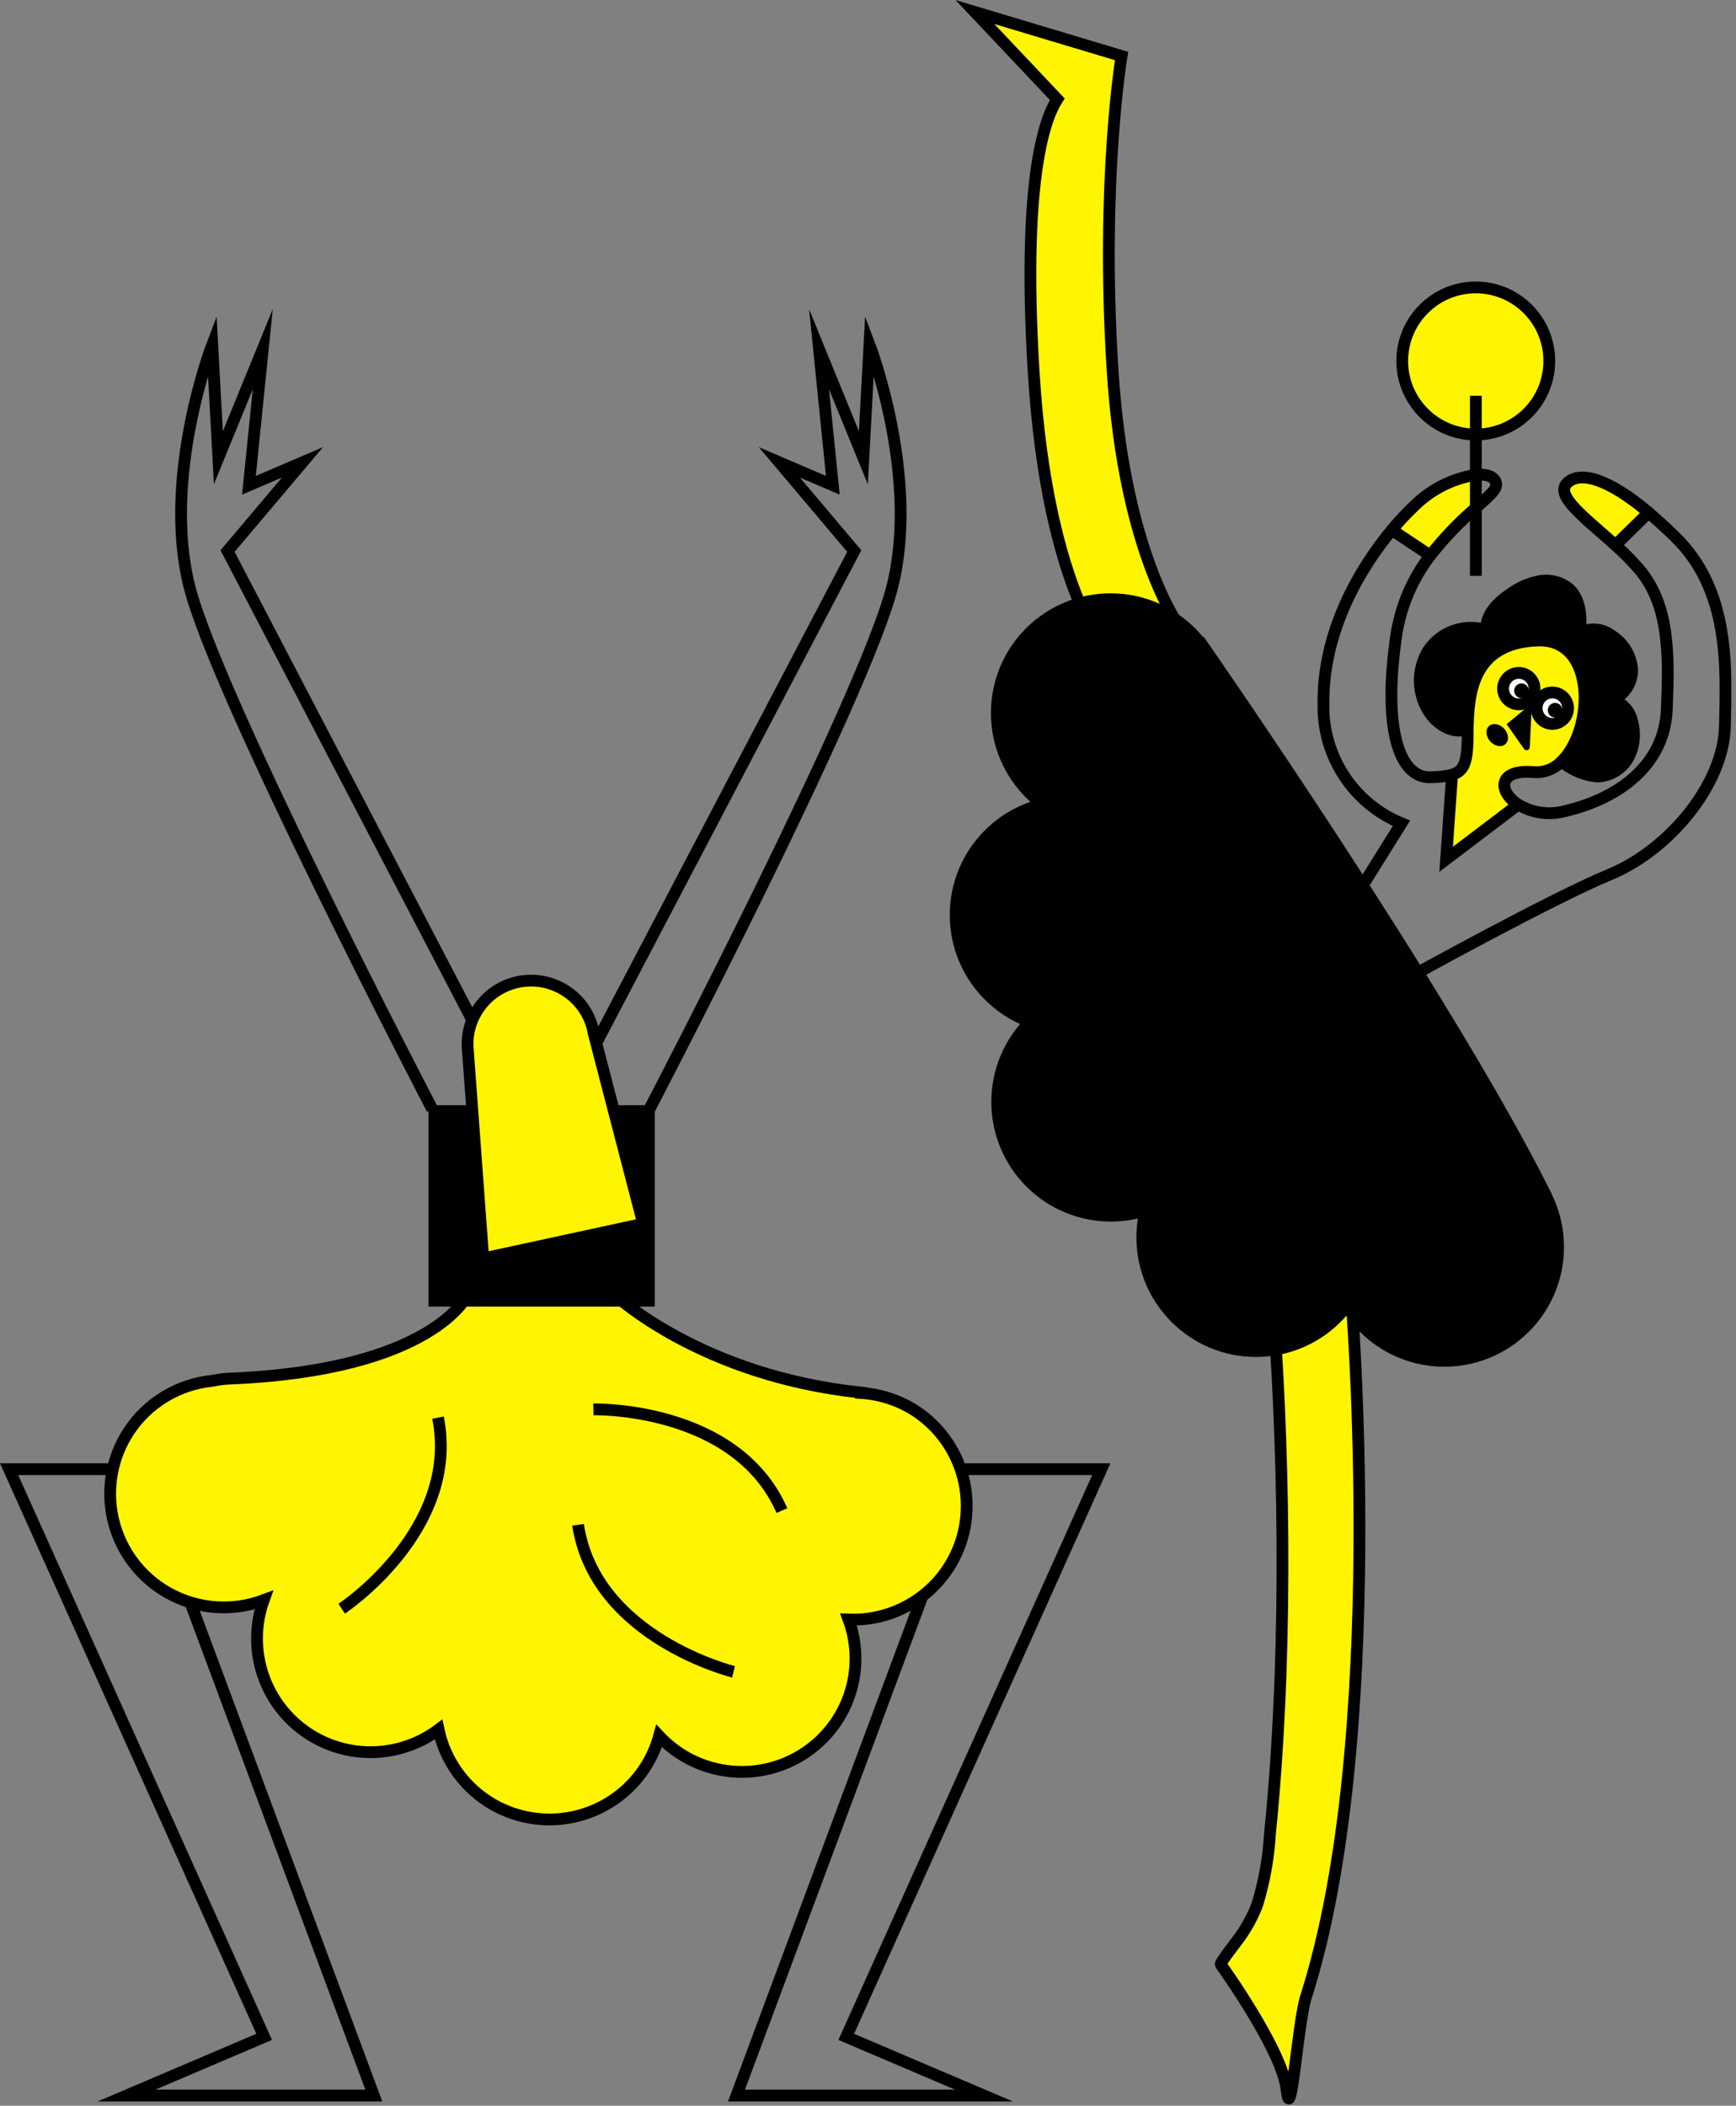 <svg width="221" height="268" viewBox="0 0 221 268" fill="none" xmlns="http://www.w3.org/2000/svg">
<rect x="0" y="0" width="221" height="268" fill="#808080" stroke="none"/>
<g clip-path="url(#clip0_112_15068)">
<path d="M207.69 91.82C207.918 92.59 207.992 93.397 207.906 94.195C207.82 94.993 207.577 95.766 207.19 96.47C206.794 97.169 206.224 97.755 205.535 98.17C204.847 98.585 204.063 98.816 203.26 98.84C201.728 98.691 200.267 98.12 199.04 97.19L198.75 97C203.04 93 203.39 81.24 195.81 81.51C187.35 81.8 187.01 88.45 186.9 92.83H186.69C184.98 93.41 183.12 92.28 182.08 90.83C181.26 89.668 180.797 88.293 180.748 86.872C180.698 85.451 181.064 84.046 181.8 82.83C182.581 81.64 183.731 80.739 185.073 80.266C186.415 79.793 187.875 79.773 189.23 80.21C189.06 78.31 190.61 76.7 192.23 75.62C193.333 74.802 194.603 74.239 195.95 73.97C196.624 73.84 197.319 73.863 197.983 74.036C198.647 74.209 199.265 74.528 199.79 74.97C201.23 76.32 201.31 78.55 201.15 80.52C201.782 80.195 202.494 80.056 203.202 80.119C203.91 80.183 204.586 80.447 205.15 80.88C205.877 81.329 206.491 81.94 206.943 82.665C207.396 83.39 207.675 84.21 207.76 85.06C207.819 85.908 207.607 86.753 207.154 87.472C206.701 88.191 206.031 88.748 205.24 89.06C205.862 89.252 206.419 89.611 206.851 90.098C207.282 90.584 207.573 91.18 207.69 91.82V91.82Z" fill="black"/>
<path d="M187.87 55.3C193.039 55.3 197.23 51.109 197.23 45.94C197.23 40.771 193.039 36.58 187.87 36.58C182.701 36.58 178.51 40.771 178.51 45.94C178.51 51.109 182.701 55.3 187.87 55.3Z" fill="#FFF500"/>
<path d="M195.81 81.51C203.39 81.24 203.04 93.03 198.75 97C198.304 97.447 197.766 97.792 197.174 98.011C196.582 98.23 195.949 98.319 195.32 98.27C190.68 97.85 190.75 100.75 193.32 102.39L184.13 109.39L184.88 98.71V98.63C186.44 98.17 186.8 97.04 186.88 94.07C186.88 93.69 186.88 93.29 186.88 92.86C187.01 88.45 187.35 81.8 195.81 81.51Z" fill="#FFF500"/>
<path d="M209.88 65.23L209.82 65.3L205.69 69.3C202.02 65.98 197.96 63.05 199.57 61.44C201.18 59.83 204.74 60.89 209.88 65.23Z" fill="#FFF500"/>
<path d="M187.88 60.43V64.64C185.751 66.463 183.808 68.493 182.08 70.7L177.18 67.44C178.112 66.314 179.114 65.249 180.18 64.25C182.292 62.213 184.981 60.879 187.88 60.43Z" fill="#FFF500"/>
<path d="M209.88 65.23C210.88 66.12 212.06 67.15 213.25 68.32C220.25 75.16 219.76 84.93 219.59 92.41C219.42 99.89 212.43 108.2 204.95 111.29C197.47 114.38 179.23 124.48 179.23 124.48L172.72 113.9L178.41 104.78C175.426 103.548 172.882 101.446 171.111 98.747C169.34 96.048 168.423 92.878 168.48 89.65C168.35 80.38 173.11 72.34 177.19 67.44C178.122 66.314 179.124 65.249 180.19 64.25C182.299 62.215 184.985 60.881 187.88 60.43C189.27 60.3 190.26 60.65 190.45 61.49C190.64 62.33 189.45 63.18 187.88 64.64C185.751 66.463 183.808 68.493 182.08 70.7C179.801 73.666 178.311 77.162 177.75 80.86C175.96 93.06 178.24 99.09 182.15 98.92C183.056 98.919 183.959 98.811 184.84 98.6C186.4 98.14 186.76 97.01 186.84 94.04C186.84 93.66 186.84 93.26 186.84 92.83C186.95 88.45 187.29 81.83 195.75 81.51C203.33 81.24 202.98 93.03 198.69 97C198.244 97.447 197.706 97.792 197.114 98.011C196.522 98.23 195.89 98.319 195.26 98.27C190.62 97.85 190.69 100.75 193.26 102.39C194.141 102.921 195.12 103.27 196.139 103.416C197.157 103.562 198.195 103.502 199.19 103.24C206.19 101.61 211.89 97.3 212.19 90.3C212.49 83.3 212.52 77.11 208.77 72.56C207.794 71.416 206.738 70.344 205.61 69.35C201.94 66.03 197.88 63.1 199.49 61.49C201.1 59.88 204.74 60.89 209.88 65.23Z" stroke="black" stroke-width="1.5" stroke-miterlimit="10"/>
<path d="M184.85 98.68L184.1 109.36L193.29 102.39L193.46 102.27" stroke="black" stroke-width="1.5" stroke-miterlimit="10"/>
<path d="M177.09 67.38L177.18 67.44L182.07 70.7L182.1 70.72" stroke="black" stroke-width="1.5" stroke-miterlimit="10"/>
<path d="M205.63 69.39L205.68 69.35L209.81 65.3" stroke="black" stroke-width="1.5" stroke-miterlimit="10"/>
<path d="M186.69 92.83C184.98 93.41 183.12 92.28 182.08 90.83C181.26 89.668 180.797 88.293 180.748 86.872C180.698 85.451 181.064 84.046 181.8 82.83C182.581 81.64 183.731 80.739 185.073 80.266C186.415 79.793 187.875 79.773 189.23 80.21C189.06 78.31 190.61 76.7 192.23 75.62C193.333 74.802 194.603 74.239 195.95 73.97C196.624 73.84 197.319 73.863 197.983 74.036C198.647 74.209 199.265 74.528 199.79 74.97C201.23 76.32 201.31 78.55 201.15 80.52C201.782 80.195 202.494 80.056 203.202 80.119C203.91 80.183 204.586 80.447 205.15 80.88C205.877 81.329 206.491 81.94 206.943 82.665C207.396 83.39 207.675 84.21 207.76 85.06C207.819 85.908 207.607 86.753 207.154 87.472C206.701 88.191 206.031 88.748 205.24 89.06C205.875 89.239 206.448 89.591 206.895 90.076C207.341 90.562 207.645 91.162 207.77 91.81C207.998 92.58 208.072 93.387 207.986 94.185C207.9 94.983 207.657 95.757 207.27 96.46C206.874 97.159 206.304 97.745 205.615 98.16C204.927 98.575 204.143 98.806 203.34 98.83C201.808 98.681 200.347 98.11 199.12 97.18" stroke="black" stroke-width="1.5" stroke-miterlimit="10"/>
<path d="M187.87 55.3C193.039 55.3 197.23 51.109 197.23 45.94C197.23 40.771 193.039 36.58 187.87 36.58C182.701 36.58 178.51 40.771 178.51 45.94C178.51 51.109 182.701 55.3 187.87 55.3Z" stroke="black" stroke-width="1.5" stroke-miterlimit="10"/>
<path d="M187.88 50.37V55.3V60.43V64.64V73.29" stroke="black" stroke-width="1.5" stroke-miterlimit="10"/>
<path d="M134.6 12.63C133.75 13.99 129.91 20.17 131.6 47.52C133.37 75.8 141.6 84.3 142.48 85.18L150.48 80.24C150.48 80.24 143.12 70.93 141.62 46.9C140.12 22.87 142.78 7.13 142.78 7.13L124.11 1.53L134.6 12.63Z" fill="#FFF500" stroke="black" stroke-width="1.5" stroke-miterlimit="10"/>
<path d="M171.94 163.78L161.94 164.53C162.29 169.23 162.6 173.92 162.81 178.63C163.32 190.11 163.42 201.63 163.02 213.11C162.77 219.93 162.35 226.74 161.66 233.52C161.479 236.547 160.935 239.542 160.04 242.44C159.482 243.883 158.747 245.25 157.85 246.51C157.6 246.88 155.27 249.83 155.4 250.01C155.4 250.01 163.24 260.87 163.79 265.95C164.34 271.03 165.18 257.54 166.26 254.14C176.67 221.54 172.07 165.6 171.94 163.78Z" fill="#FFF500" stroke="black" stroke-width="1.5" stroke-miterlimit="10"/>
<path d="M141.38 105.22C149.377 105.22 155.86 98.737 155.86 90.74C155.86 82.743 149.377 76.26 141.38 76.26C133.383 76.26 126.9 82.743 126.9 90.74C126.9 98.737 133.383 105.22 141.38 105.22Z" fill="black" stroke="black" stroke-width="1.5" stroke-miterlimit="10"/>
<path d="M136.14 130.93C144.137 130.93 150.62 124.447 150.62 116.45C150.62 108.453 144.137 101.97 136.14 101.97C128.143 101.97 121.66 108.453 121.66 116.45C121.66 124.447 128.143 130.93 136.14 130.93Z" fill="black" stroke="black" stroke-width="1.5" stroke-miterlimit="10"/>
<path d="M141.43 154.72C149.427 154.72 155.91 148.237 155.91 140.24C155.91 132.243 149.427 125.76 141.43 125.76C133.433 125.76 126.95 132.243 126.95 140.24C126.95 148.237 133.433 154.72 141.43 154.72Z" fill="black" stroke="black" stroke-width="1.5" stroke-miterlimit="10"/>
<path d="M159.9 171.95C167.897 171.95 174.38 165.467 174.38 157.47C174.38 149.473 167.897 142.99 159.9 142.99C151.903 142.99 145.42 149.473 145.42 157.47C145.42 165.467 151.903 171.95 159.9 171.95Z" fill="black" stroke="black" stroke-width="1.5" stroke-miterlimit="10"/>
<path d="M183.87 173.19C191.867 173.19 198.35 166.707 198.35 158.71C198.35 150.713 191.867 144.23 183.87 144.23C175.873 144.23 169.39 150.713 169.39 158.71C169.39 166.707 175.873 173.19 183.87 173.19Z" fill="black" stroke="black" stroke-width="1.5" stroke-miterlimit="10"/>
<path d="M196.53 151.6C183.73 126.18 153.24 82.36 153.24 82.36L139.13 104.97L138.63 128.19L148.12 148.66L165.6 159.9L185.82 157.65L196.53 151.6Z" fill="black" stroke="black" stroke-width="1.5" stroke-miterlimit="10"/>
<path d="M191.652 94.695C192.14 94.246 192.065 93.372 191.486 92.742C190.907 92.111 190.042 91.964 189.554 92.412C189.066 92.861 189.14 93.736 189.719 94.366C190.299 94.996 191.164 95.143 191.652 94.695Z" fill="black"/>
<path d="M195.01 89.52L191.8 92.16L194 95.3C194.049 95.372 194.119 95.427 194.201 95.457C194.283 95.486 194.372 95.489 194.456 95.464C194.539 95.44 194.613 95.389 194.666 95.32C194.718 95.251 194.748 95.167 194.75 95.08L195.01 89.52Z" fill="black"/>
<path d="M193.35 89.64C194.455 89.64 195.35 88.745 195.35 87.64C195.35 86.535 194.455 85.64 193.35 85.64C192.245 85.64 191.35 86.535 191.35 87.64C191.35 88.745 192.245 89.64 193.35 89.64Z" fill="white" stroke="black" stroke-width="1.5" stroke-miterlimit="10"/>
<path d="M193.69 88.84C194.204 88.84 194.62 88.424 194.62 87.91C194.62 87.396 194.204 86.98 193.69 86.98C193.176 86.98 192.76 87.396 192.76 87.91C192.76 88.424 193.176 88.84 193.69 88.84Z" fill="black"/>
<path d="M197.62 92.13C198.725 92.13 199.62 91.235 199.62 90.13C199.62 89.025 198.725 88.13 197.62 88.13C196.515 88.13 195.62 89.025 195.62 90.13C195.62 91.235 196.515 92.13 197.62 92.13Z" fill="white" stroke="black" stroke-width="1.5" stroke-miterlimit="10"/>
<path d="M197.97 91.32C198.484 91.32 198.9 90.904 198.9 90.39C198.9 89.876 198.484 89.46 197.97 89.46C197.456 89.46 197.04 89.876 197.04 90.39C197.04 90.904 197.456 91.32 197.97 91.32Z" fill="black"/>
<path d="M55.03 141.16C55.03 141.16 27.61 88.63 24.1 74.61C20.59 60.59 27.02 43.86 27.02 43.86L27.8 58.26L33.45 44.44L31.69 61.76L38.51 58.84L28.97 70.13L61.48 132.42" stroke="black" stroke-width="1.5" stroke-miterlimit="10"/>
<path d="M82.68 141.16C82.68 141.16 110.11 88.63 113.61 74.61C117.11 60.59 110.69 43.86 110.69 43.86L109.91 58.26L104.27 44.44L106.02 61.76L99.21 58.84L108.75 70.13L74.88 134.7" stroke="black" stroke-width="1.5" stroke-miterlimit="10"/>
<path d="M18.05 186.98H1.16L33.63 259.23L16.1 266.7H47.59L23.24 201.27" stroke="black" stroke-width="1.5" stroke-miterlimit="10"/>
<path d="M121.18 186.98H140.2L107.73 259.23L125.26 266.7H93.76L118.12 201.27" stroke="black" stroke-width="1.5" stroke-miterlimit="10"/>
<path d="M116.6 179.6C114.507 178.233 112.095 177.434 109.6 177.28V177.23C89.25 175.09 78.34 164.85 78.34 164.85H59.48C59.48 164.85 55.16 174.39 29.29 175.45C28.55 175.476 27.813 175.569 27.09 175.73C24.929 175.936 22.842 176.627 20.984 177.75C19.127 178.874 17.546 180.402 16.36 182.22C14.274 185.433 13.545 189.341 14.334 193.09C15.123 196.838 17.366 200.121 20.57 202.22C22.472 203.462 24.641 204.239 26.899 204.487C29.158 204.736 31.443 204.449 33.57 203.65C32.471 206.712 32.435 210.055 33.47 213.139C34.504 216.224 36.547 218.87 39.27 220.65C41.752 222.269 44.672 223.087 47.633 222.992C50.595 222.897 53.457 221.895 55.83 220.12C56.623 223.863 58.867 227.138 62.07 229.23C65.283 231.314 69.191 232.041 72.939 231.252C76.686 230.463 79.969 228.222 82.07 225.02C82.893 223.765 83.514 222.388 83.91 220.94C84.7 221.788 85.59 222.536 86.56 223.17C89.772 225.257 93.679 225.987 97.427 225.2C101.176 224.413 104.46 222.173 106.56 218.97C107.789 217.09 108.561 214.95 108.817 212.719C109.072 210.488 108.802 208.228 108.03 206.12C110.528 206.217 113.009 205.666 115.231 204.52C117.454 203.374 119.341 201.672 120.71 199.58C122.8 196.381 123.54 192.486 122.77 188.743C122.001 185.001 119.783 181.714 116.6 179.6V179.6Z" fill="#FFF500" stroke="black" stroke-width="1.5" stroke-miterlimit="10"/>
<path d="M82.86 141.16H55.04V165.79H82.86V141.16Z" fill="black" stroke="black" stroke-miterlimit="10"/>
<path d="M43.5 204.74C43.5 204.74 58.62 194.74 55.76 180.42Z" fill="#FFF500"/>
<path d="M43.5 204.74C43.5 204.74 58.62 194.74 55.76 180.42" stroke="black" stroke-width="1.5" stroke-miterlimit="10"/>
<path d="M93.38 212.77C93.38 212.77 75.75 208.45 73.59 194.06Z" fill="#FFF500"/>
<path d="M93.38 212.77C93.38 212.77 75.75 208.45 73.59 194.06" stroke="black" stroke-width="1.5" stroke-miterlimit="10"/>
<path d="M75.54 179.37C75.54 179.37 93.69 178.92 99.54 192.25Z" fill="#FFF500"/>
<path d="M75.54 179.37C75.54 179.37 93.69 178.92 99.54 192.25" stroke="black" stroke-width="1.5" stroke-miterlimit="10"/>
<path d="M75.58 131.51C75.393 130.416 74.982 129.373 74.373 128.445C73.764 127.518 72.97 126.726 72.04 126.12C71.149 125.538 70.153 125.137 69.107 124.94C68.061 124.743 66.987 124.755 65.945 124.974C64.904 125.193 63.916 125.616 63.038 126.217C62.161 126.819 61.41 127.588 60.83 128.48C59.93 129.85 59.473 131.462 59.52 133.1L61.52 160.16L81.88 155.75L75.58 131.51Z" fill="#FFF500" stroke="black" stroke-width="1.5" stroke-miterlimit="10"/>
</g>
<defs>
<clipPath id="clip0_112_15068">
<rect width="220.4" height="267.83" fill="white"/>
</clipPath>
</defs>
</svg>
